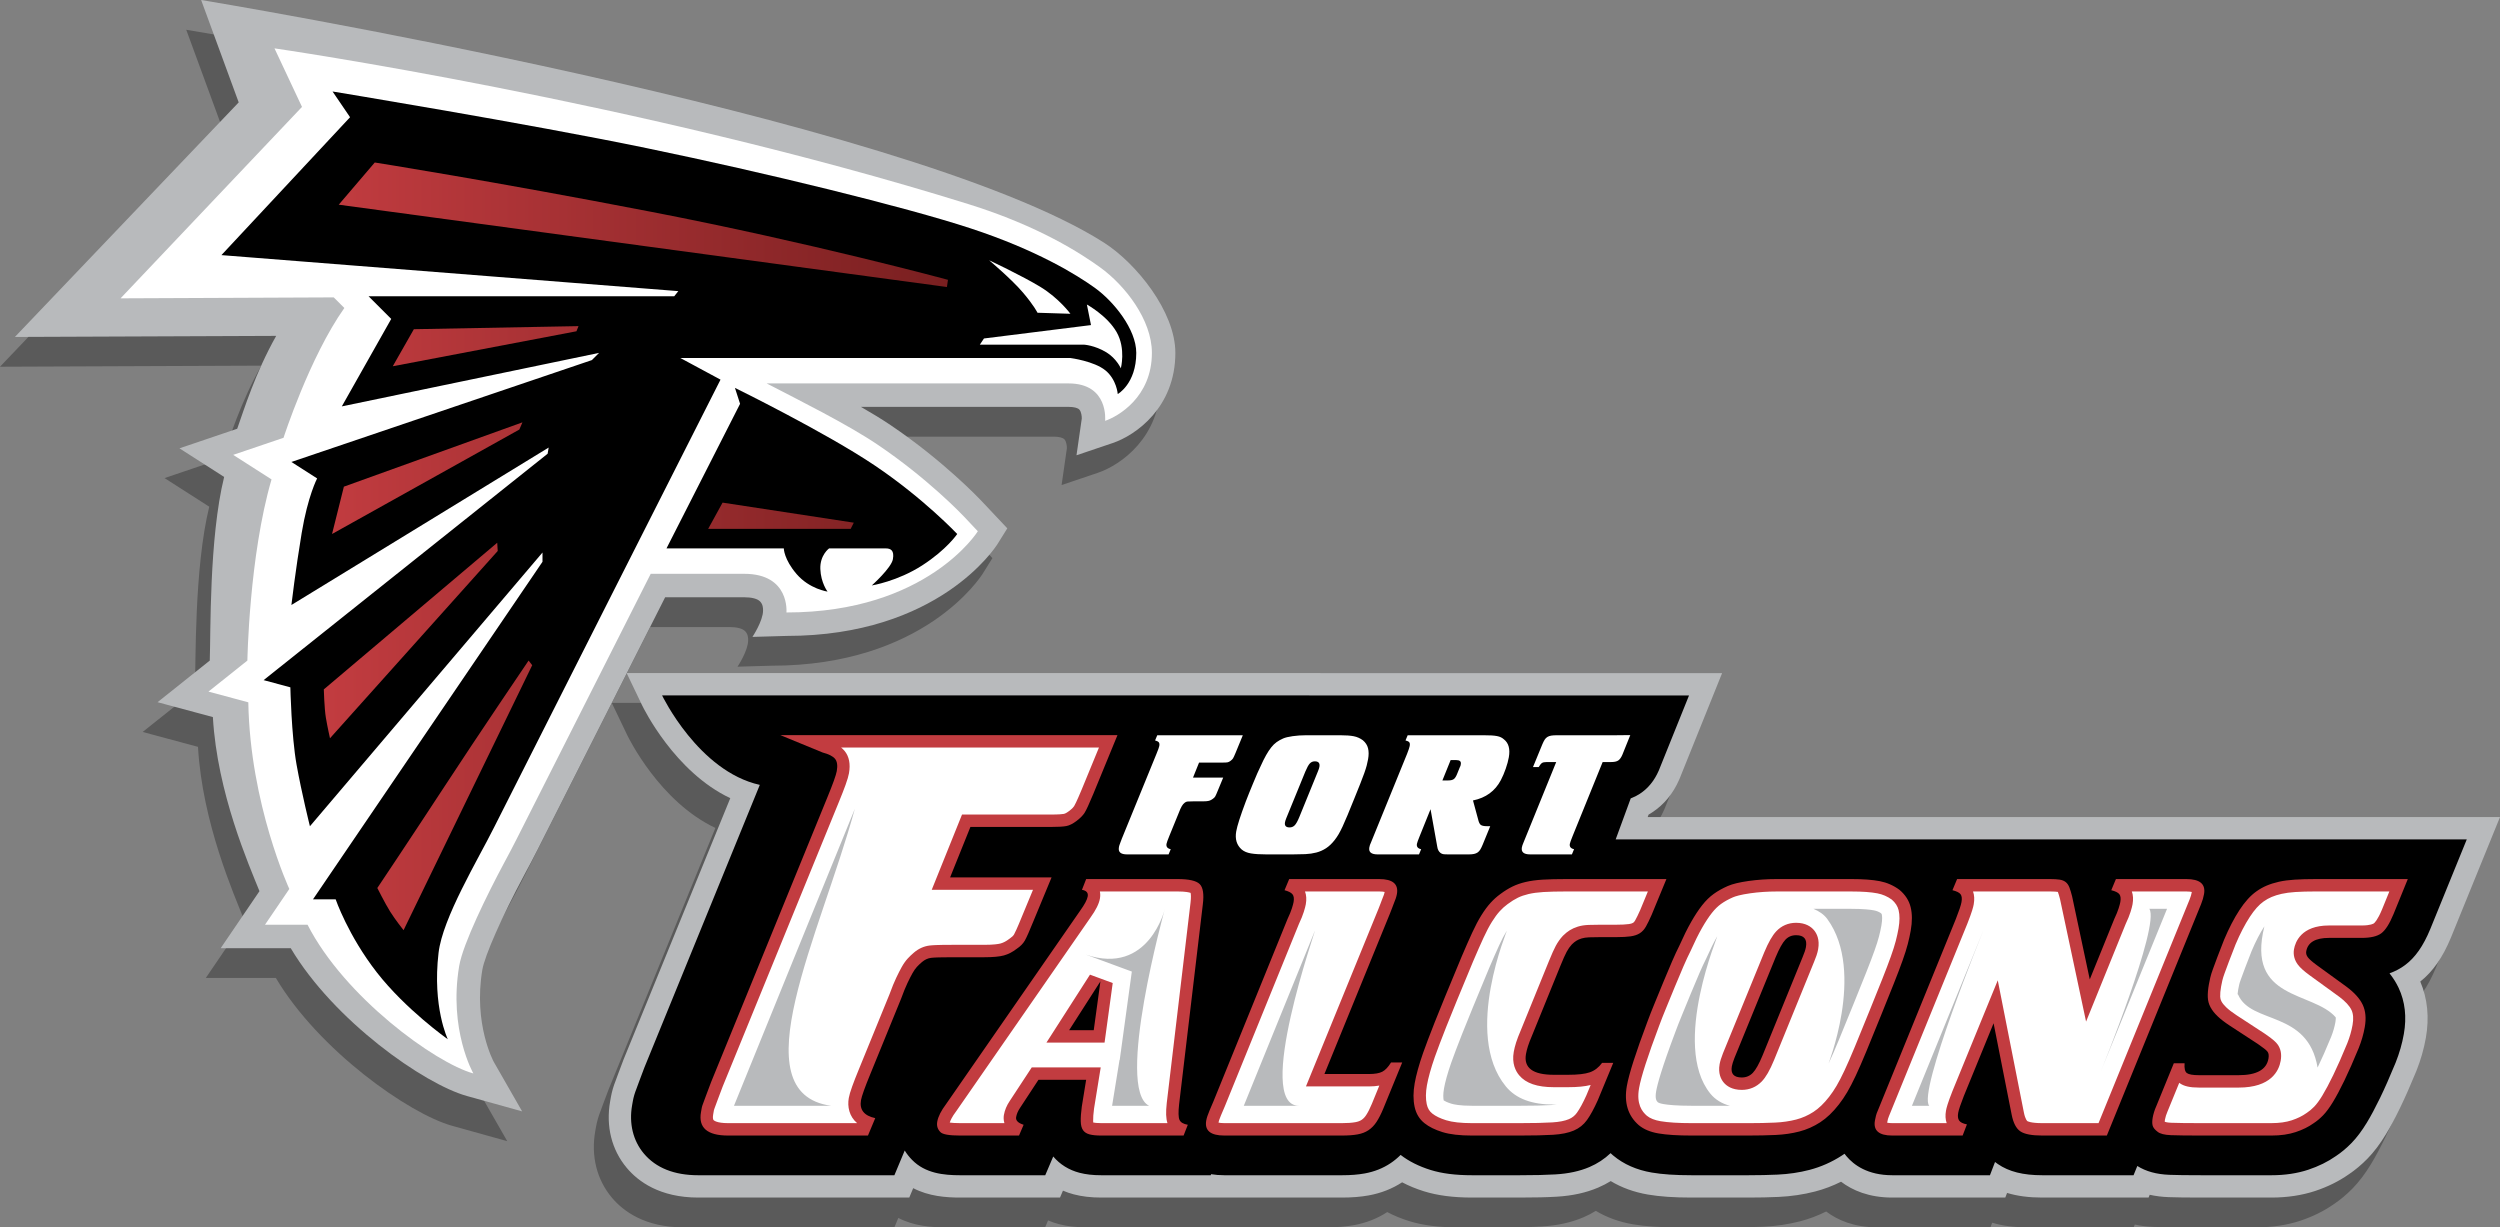 <?xml version="1.0" encoding="utf-8"?>
<!-- Generator: Adobe Illustrator 16.0.0, SVG Export Plug-In . SVG Version: 6.00 Build 0)  -->
<!DOCTYPE svg PUBLIC "-//W3C//DTD SVG 1.1//EN" "http://www.w3.org/Graphics/SVG/1.1/DTD/svg11.dtd">
<svg version="1.1" xmlns="http://www.w3.org/2000/svg" xmlns:xlink="http://www.w3.org/1999/xlink" x="0px" y="0px"
	 width="1007.716px" height="494.723px" viewBox="0 0 1007.716 494.723" enable-background="new 0 0 1007.716 494.723"
	 xml:space="preserve">
<rect x="0" y="0" width="1007.716" height="494.723" fill="#808080" stroke="none"/>
<g id="Layer_1_copy_2" display="none">
</g>
<g id="Layer_4" opacity="0.3">
	<path d="M658.158,341.338l0.358-0.978c0.485-0.276,0.962-0.567,1.428-0.872c4.764-3.113,8.429-7.548,10.89-13.175l0.149-0.34
		l17.171-42.647l-441.505-0.019c5.139-10.158,10.396-20.55,15.46-30.558h31.878c3.079,0,5.352,0.605,6.4,1.704
		c1.118,1.171,1.189,2.569,1.189,3.63c0,4.235-4.286,10.645-4.286,10.645l13.711-0.396c61.313,0,84.229-35.667,85.175-37.185
		l3.849-6.181l-10.58-11.229c-0.613-0.65-15.253-16.086-36.515-30.41c-3.53-2.378-7.592-4.847-11.904-7.321h83.71
		c2.098,0,3.672,0.396,4.32,1.086c0.824,0.879,1.02,2.793,0.988,3.637l-2.126,14.783l14.565-4.919
		c9.391-3.172,25.285-14.397,25.285-36.354c0-16.729-15.909-36.216-28.721-44.4C358.947,58.673,75.075,12,75.075,12l15.142,41.274
		L0,147.821l105.328-0.436c-8.355,14.82-12.905,29.491-15.711,37.434l-23.282,7.894l18.016,11.53
		c-6.105,24.793-5.386,63.132-5.796,74.021l-21.05,16.779l22.304,6.001c1.738,30.624,14.568,59.66,18.78,70.168l-15.627,22.983
		h28.229c17.313,29.174,53.734,54.809,71.093,59.609l22.18,6.184l-11.425-19.938c-0.083-0.15-8.29-15.28-4.623-37.12
		c0.959-5.71,7.893-21.398,16.863-38.152c2.02-3.773,3.928-7.335,5.513-10.505c2.702-5.405,18.59-36.832,35.829-70.908l6.152,12.833
		c0.593,1.238,13.153,26.961,35.594,37.532l-43.027,105.366c-0.991,2.538-1.754,4.568-2.334,6.211
		c-0.348,0.984-0.622,1.738-0.804,2.198c-0.934,2.338-1.576,4.546-1.965,6.751l-0.297,1.684c-1.77,10.036,0.607,19.557,6.692,26.81
		c4.583,5.461,13.307,11.972,28.847,11.972h85.036l1.583-3.791c6.284,3.263,13.176,3.791,18.94,3.791h40.234l1.189-2.79
		c1.41,0.606,2.878,1.11,4.396,1.506c3.292,0.864,6.912,1.284,11.065,1.284h97.027c4.021,0,7.537-0.284,10.747-0.867
		c4.956-0.899,9.491-2.678,13.482-5.283c2.701,1.428,5.646,2.641,8.812,3.626c5.46,1.698,11.79,2.524,19.35,2.524h19.22
		c6.148,0,11.047-0.116,14.978-0.355c6.328-0.385,11.777-1.584,16.665-3.669c1.765-0.753,3.454-1.627,5.059-2.617
		c4.403,2.651,9.433,4.472,15.018,5.429c4.755,0.816,10.5,1.213,17.565,1.213h22.939c4.285,0,8.359-0.087,12.107-0.26
		c5.102-0.232,10.049-0.964,14.707-2.174c3.633-0.945,7.149-2.271,10.507-3.956c4.563,3.463,11.211,6.39,20.648,6.39h45.553
		l0.718-1.871c4.124,1.264,8.787,1.871,14.179,1.871h42.853l0.458-1.126c2.356,0.531,4.872,0.847,7.565,0.951
		c2.946,0.117,7.294,0.175,13.293,0.175h28.21c6.383,0,12.324-0.898,17.66-2.67c4.972-1.652,9.487-3.884,13.424-6.635
		c2.654-1.77,5.218-3.914,7.625-6.38c2.605-2.672,5.035-5.882,7.429-9.814c1.813-2.981,3.696-6.499,5.759-10.752
		c1.925-3.967,4.091-8.871,6.451-14.606l0.091-0.224c1.739-4.362,3.019-8.832,3.804-13.287c1.44-8.167,0.685-15.795-2.249-22.704
		c5.108-4.051,9.053-9.719,12.383-17.782l19.755-48.53H658.158z"/>
</g>
<g id="Layer_1_copy_3">
	<path fill="#B8BABC" d="M188.284,441.806c-17.359-4.801-53.781-30.436-71.093-59.609H88.961l15.627-22.983
		c-4.212-10.508-17.042-39.544-18.78-70.168l-22.304-6.001l21.05-16.779c0.41-10.889-0.309-49.228,5.796-74.021l-18.016-11.53
		l23.282-7.894c2.806-7.943,7.356-22.614,15.711-37.434L6,135.821l90.216-94.547L81.075,0c0,0,283.873,46.673,363.974,97.84
		c12.812,8.184,28.721,27.671,28.721,44.4c0,21.956-15.894,33.182-25.285,36.354l-14.565,4.919l2.126-14.783
		c0.031-0.844-0.165-2.758-0.988-3.637c-0.648-0.69-2.222-1.086-4.32-1.086h-83.71c4.312,2.474,8.374,4.943,11.904,7.321
		c21.261,14.324,35.902,29.76,36.515,30.41l10.58,11.229l-3.849,6.181c-0.946,1.518-23.862,37.185-85.175,37.185l-13.711,0.396
		c0,0,4.286-6.409,4.286-10.645c0-1.061-0.071-2.458-1.189-3.63c-1.048-1.099-3.321-1.704-6.4-1.704h-31.878
		c-22.062,43.602-47.809,94.504-51.318,101.523c-1.585,3.17-3.493,6.731-5.513,10.505c-8.97,16.754-15.904,32.442-16.863,38.152
		c-3.667,21.84,4.54,36.97,4.623,37.12l11.425,19.938L188.284,441.806z"/>
	<path fill="#FFFFFF" d="M190.804,432.695c-15.428-4.268-51.929-30.79-66.838-59.952H106.82l9.802-14.417
		c0,0-15.824-34.149-16.53-75.229l-16.066-4.322l15.694-12.51c0,0,0.684-42.008,9.732-73.02l-15.459-9.894l20.296-6.882
		c0,0,10.536-32.568,24.516-52.321l-4.276-4.275l-85.932,0.382l73.135-77.162l-11.086-23.599c0,0,145.811,21.074,279.84,62.823
		c28.35,8.83,45.313,19.94,52.994,25.485c10.037,7.25,20.836,21.118,20.836,34.436c0,17.962-13.802,25.69-18.856,27.397
		c0,0,1.575-15.083-14.722-15.083H309.04c12.665,6.577,32.393,16.385,44.609,24.615c20.418,13.756,34.336,28.436,34.918,29.054
		l5.585,5.928c0,0-20.382,32.729-77.15,32.729c0,0,1.491-15.583-17.014-15.583c-14.845,0-37.69,0-37.69,0
		c-23.618,46.676-50.376,99.578-53.962,106.75c-1.526,3.052-3.404,6.559-5.392,10.273c-6.3,11.768-16.338,32.041-17.851,41.047
		C180.76,415.167,190.804,432.695,190.804,432.695z"/>
	<g id="layer1_1_" transform="translate(-15.869,-165.765)">
		<g id="g16_1_" transform="matrix(1.25,0,0,1.25,54.452,181.119)">
			<path id="path18_1_" d="M329.572,114.785c0,0,5.973-3.314,5.973-13.276c0-7.634-7.301-16.593-13.272-20.906
				c-5.975-4.313-18.916-12.28-40.154-19.247c-21.236-6.97-66.039-17.92-104.534-25.884C139.093,27.506,76.373,17.22,76.373,17.22
				l5.643,8.297L40.534,69.984l147.339,11.614l-1.327,1.659H87.988l7.303,7.301L79.36,118.765l82.962-17.256L160,103.832
				l-96.899,32.853l8.296,5.309c0,0-2.987,5.64-4.979,17.589c-1.991,11.945-3.317,23.228-3.317,23.228l82.962-50.771l-0.334,1.991
				L54.14,207.038l8.627,2.321c0,0,0.334,15.597,1.992,24.889c1.659,9.291,4.314,19.909,4.314,19.909l74.998-88.269v2.986
				L70.068,277.718h7.303c0,0,3.98,11.616,13.272,23.563c9.293,11.948,22.898,21.569,22.898,21.569s-5.041-10.42-2.987-27.871
				c1.327-11.284,12.611-29.87,17.919-40.489c5.309-10.618,73.005-144.352,73.005-144.352l-12.943-6.971H314.31
				c0,0,7.632,0.996,11.281,3.984C329.241,110.138,329.572,114.785,329.572,114.785z"/>
		</g>
		<g id="g20_1_" transform="matrix(1.25,0,0,1.25,199.532,221.867)">
			<path id="path22_1_" fill="#FFFFFF" d="M214.504,73.889c0,0,1.661-6.305-1.327-11.614c-2.986-5.309-9.624-8.961-9.624-8.961
				l1.327,6.636l-34.512,4.316l-1.325,1.989h33.517c0,0,3.483,0.168,7.301,2.491C213.09,70.713,214.504,73.889,214.504,73.889z"/>
		</g>
		<g id="g24_1_" transform="matrix(1.25,0,0,1.25,201.303,213.403)">
			<path id="path26_1_" fill="#FFFFFF" d="M196.829,63.073c0,0-3.65-4.979-9.624-8.628c-5.975-3.651-16.593-8.629-16.593-8.629
				s7.3,6.139,10.949,10.455c3.65,4.311,4.646,6.47,4.646,6.47L196.829,63.073z"/>
		</g>
		<g id="g48_1_" transform="matrix(1.25,0,0,1.25,139.589,237.812)">
			<path id="path50_1_" d="M138.017,67.438c0,0,29.368,14.434,45.129,25.054c15.765,10.62,26.55,22.067,26.55,22.067
				s-3.319,4.979-11.284,10.122c-7.963,5.143-16.262,6.47-16.262,6.47s6.307-5.64,6.804-8.461c0.497-2.822-0.662-3.484-2.325-3.484
				c-1.658,0-18.251,0-18.251,0s-2.986,2.157-2.821,6.638c0.169,4.477,2.325,7.296,2.325,7.296s-5.808-0.826-9.957-5.636
				c-4.147-4.813-4.147-8.297-4.147-8.297h-37.831l23.728-46.624L138.017,67.438z"/>
		</g>
		<linearGradient id="SVGID_1_" gradientUnits="userSpaceOnUse" x1="146.393" y1="385.99" x2="397.976" y2="385.99">
			<stop  offset="0" style="stop-color:#C23C40"/>
			<stop  offset="1" style="stop-color:#791F20"/>
		</linearGradient>
		<path fill="url(#SVGID_1_)" d="M397.56,281.459l-245.151-33.187l14.52-17.005c0,0,47.285,7.465,111.582,19.911
			c64.147,12.413,119.466,27.375,119.466,27.375L397.56,281.459z M249.059,297.22l-66.369,1.245l-8.503,14.934l74.043-14.104
			L249.059,297.22z M226.454,336.004l-71.971,25.927l-4.772,19.08l75.498-42.103L226.454,336.004z M216.29,384.538l-69.897,59.11
			c0,0,0.208,7.672,0.83,11.405c0.624,3.732,1.661,8.297,1.661,8.297l67.612-75.495L216.29,384.538z M228.939,432.03
			c0,0-20.117,29.661-33.804,50.61c-13.689,20.944-27.172,41.067-27.172,41.067s3.112,6.217,5.186,9.539
			c2.075,3.317,5.392,7.466,5.392,7.466l51.854-106.813L228.939,432.03z M301.323,378.939h57.451l1.247-2.49l-52.891-8.087
			L301.323,378.939z"/>
	</g>
</g>
<g id="Layer_4_copy">
	<path fill="#B8BABC" d="M887.374,482.723c-6,0-10.348-0.058-13.293-0.175c-2.693-0.104-5.208-0.42-7.565-0.951l-0.458,1.126
		h-42.853c-5.392,0-10.056-0.607-14.179-1.871l-0.718,1.871h-45.553c-9.437,0-16.085-2.927-20.648-6.39
		c-3.357,1.686-6.874,3.011-10.507,3.956c-4.658,1.21-9.604,1.941-14.707,2.174c-3.748,0.173-7.823,0.26-12.107,0.26h-22.939
		c-7.064,0-12.81-0.396-17.565-1.213c-5.585-0.957-10.615-2.777-15.018-5.429c-1.605,0.99-3.294,1.864-5.059,2.617
		c-4.888,2.085-10.337,3.284-16.665,3.669c-3.931,0.239-8.83,0.355-14.978,0.355h-19.22c-7.561,0-13.89-0.826-19.35-2.524
		c-3.166-0.985-6.111-2.198-8.812-3.626c-3.991,2.605-8.526,4.384-13.482,5.283c-3.21,0.583-6.726,0.867-10.747,0.867h-97.027
		c-4.153,0-7.772-0.42-11.065-1.284c-1.518-0.396-2.987-0.899-4.396-1.506l-1.189,2.79h-40.234c-5.765,0-12.656-0.528-18.94-3.791
		l-1.583,3.791h-85.036c-15.54,0-24.265-6.511-28.847-11.972c-6.085-7.253-8.462-16.773-6.692-26.81l0.297-1.684
		c0.389-2.205,1.031-4.413,1.965-6.751c0.182-0.46,0.456-1.214,0.804-2.198c0.58-1.643,1.343-3.673,2.334-6.211l43.027-105.366
		c-22.44-10.571-35-36.294-35.594-37.532l-6.18-12.891l441.562,0.019l-17.171,42.647l-0.149,0.34
		c-2.461,5.627-6.125,10.062-10.89,13.175c-0.466,0.305-0.942,0.595-1.428,0.872l-0.358,0.978h343.558l-19.755,48.53
		c-3.33,8.063-7.275,13.731-12.383,17.782c2.933,6.909,3.689,14.537,2.249,22.704c-0.786,4.455-2.065,8.925-3.804,13.287
		l-0.091,0.224c-2.36,5.735-4.526,10.64-6.451,14.606c-2.063,4.253-3.946,7.771-5.759,10.752c-2.394,3.933-4.823,7.143-7.429,9.814
		c-2.407,2.466-4.971,4.61-7.625,6.38c-3.937,2.751-8.453,4.982-13.424,6.635c-5.336,1.771-11.277,2.67-17.66,2.67H887.374z"/>
	<path d="M887.374,473.723c-5.873,0-10.104-0.055-12.934-0.168c-5.187-0.201-9.443-1.371-12.916-3.563l-1.52,3.731h-36.8
		c-7.725,0-13.413-1.435-17.899-4.514c-0.389-0.266-0.767-0.543-1.135-0.832l-2.05,5.346h-39.366
		c-9.948,0-15.533-4.167-18.466-7.663c-0.273-0.325-0.534-0.657-0.783-0.996c-0.36,0.251-0.722,0.494-1.085,0.73
		c-4.054,2.633-8.457,4.58-13.087,5.785c-4.05,1.053-8.371,1.689-12.849,1.894c-3.617,0.166-7.554,0.25-11.698,0.25h-22.939
		c-6.55,0-11.798-0.354-16.043-1.083c-6.111-1.048-11.323-3.345-15.489-6.825l-0.244-0.208c-0.296-0.258-0.585-0.519-0.87-0.784
		c-2.457,2.35-5.311,4.225-8.53,5.6c-3.923,1.673-8.394,2.641-13.677,2.962c-3.739,0.228-8.461,0.339-14.432,0.339h-19.22
		c-6.642,0-12.097-0.693-16.676-2.118c-4.724-1.47-8.792-3.513-12.095-6.076c-1.236,1.239-2.575,2.345-4.01,3.308
		c-3.054,2.055-6.581,3.458-10.471,4.164c-2.675,0.486-5.666,0.723-9.139,0.723h-47.43c-1.938,0-3.711-0.153-5.334-0.425
		l-0.166,0.425h-44.098c-3.371,0-6.243-0.323-8.781-0.989c-4.265-1.113-7.896-3.372-10.593-6.572l-3.224,7.562h-34.287
		c-6.628,0-14.101-0.746-19.417-6.218c-1.137-1.155-2.118-2.413-2.937-3.751l-4.165,9.969h-79.042
		c-9.691,0-17.077-2.946-21.953-8.757c-4.346-5.18-6.023-12.091-4.724-19.461l0.297-1.685c0.281-1.592,0.758-3.218,1.46-4.977
		c0.218-0.551,0.535-1.413,0.933-2.541c0.542-1.534,1.271-3.476,2.23-5.933c42.251-103.462,41.01-100.423,46.552-113.994
		c-24.72-5.475-39.387-36.067-39.387-36.067l413.94,0.018l-12.144,30.159l-0.094,0.215c-1.75,4.002-4.296,7.115-7.569,9.254
		c-1.154,0.754-2.387,1.377-3.693,1.867l-6.058,16.517h343.065l-14.71,36.137c-2.839,6.876-6.067,11.475-10.188,14.546
		c-1.877,1.397-3.952,2.497-6.248,3.308c1.495,1.888,2.724,3.854,3.68,5.888c2.591,5.522,3.295,11.769,2.094,18.575
		c-0.679,3.852-1.79,7.727-3.301,11.518l-0.066,0.163c-2.281,5.545-4.372,10.278-6.212,14.071
		c-1.938,3.995-3.688,7.269-5.352,10.005c-2.036,3.346-4.057,6.027-6.182,8.207c-1.992,2.041-4.093,3.797-6.254,5.229
		c-3.245,2.28-7.006,4.139-11.189,5.528c-4.417,1.467-9.404,2.211-14.822,2.211H887.374z"/>
	<path fill="#C23C40" d="M382.975,353.664h40.898l-7.167,17.31c-1.713,4.228-2.92,6.954-3.619,8.172
		c-0.699,1.218-1.781,2.314-3.242,3.289c-1.682,1.302-3.413,2.197-5.192,2.686c-1.78,0.487-4.447,0.729-7.994,0.729h-13.068
		c-4.197,0-6.953,0.083-8.27,0.241c-1.322,0.163-2.548,0.727-3.688,1.695c-0.76,0.646-1.438,1.292-2.035,1.936
		c-0.598,0.646-1.194,1.493-1.779,2.541c-0.59,1.051-1.267,2.382-2.035,3.993c-0.77,1.614-1.623,3.713-2.562,6.291l-12.352,30.251
		c-1.131,2.744-2.013,5.003-2.647,6.776c-0.638,1.776-1.025,3.065-1.167,3.871c-0.683,3.872,1.228,6.292,5.738,7.261l-2.932,7.018
		h-50.336h-6.05c-8.391,0-12.029-3.146-10.919-9.438c0.113-0.643,0.213-1.21,0.298-1.693c0.085-0.484,0.271-1.089,0.562-1.815
		c0.287-0.726,0.676-1.773,1.16-3.146c0.483-1.369,1.167-3.185,2.049-5.445l46.846-114.708c1.126-2.742,2.008-4.999,2.647-6.776
		c0.634-1.773,1.023-3.063,1.166-3.872c0.398-2.257,0.164-3.909-0.697-4.96c-0.867-1.048-2.532-1.895-4.998-2.541l-17.068-7.019
		h135.918l-9.748,23.716c-1.68,4.034-2.854,6.575-3.522,7.623c-0.67,1.051-1.75,2.141-3.238,3.267
		c-1.492,1.131-2.861,1.815-4.114,2.057c-1.252,0.243-3.415,0.364-6.477,0.364h-32.186L382.975,353.664z M411.171,446.563
		c-0.838,1.24-1.368,2.48-1.586,3.72c-0.237,1.345,0.768,2.379,3.019,3.1l-1.851,4.341h-23.715c-4.444,0-7.099-0.466-7.969-1.396
		c-1.142-1.136-1.569-2.53-1.278-4.185c0.364-2.065,1.559-4.442,3.583-7.13l54.047-77.966c1.779-2.479,2.79-4.39,3.027-5.734
		c0.255-1.445-0.521-2.324-2.326-2.636l1.695-4.339h36.89c4.546,0,7.5,0.673,8.868,2.015c1.364,1.344,1.785,4.084,1.264,8.215
		l-9.563,80.6c-0.341,3.101-0.291,5.168,0.147,6.2c0.438,1.034,1.56,1.705,3.365,2.015l-1.695,4.341h-33.17
		c-1.964,0-3.538-0.155-4.723-0.466c-1.186-0.31-2.069-0.876-2.645-1.704c-0.578-0.826-0.885-2.016-0.921-3.565
		c-0.037-1.55,0.101-3.512,0.418-5.891l1.758-10.849h-19.22L411.171,446.563z M440.872,415.253l2.696-19.686l-12.616,19.686H440.872
		z M551.833,432.923c2.376,0,4.163-0.311,5.357-0.931s2.367-1.859,3.523-3.72h4.495l-7.62,18.6
		c-0.901,2.171-1.809,3.953-2.726,5.349c-0.918,1.395-1.992,2.506-3.222,3.332c-1.231,0.828-2.702,1.395-4.408,1.704
		c-1.709,0.311-3.802,0.466-6.282,0.466h-43.71h-3.72c-5.58,0-8.015-2.015-7.304-6.046c0.091-0.516,0.246-1.108,0.469-1.782
		c0.22-0.671,0.507-1.419,0.861-2.247l1.586-3.72l29.85-73.471c0.826-1.756,1.417-3.201,1.772-4.34
		c0.355-1.136,0.578-1.961,0.669-2.479c0.255-1.446,0.105-2.504-0.446-3.178c-0.556-0.671-1.622-1.214-3.2-1.628l1.877-4.494h32.395
		h3.875c5.476,0,7.86,2.015,7.149,6.044c-0.092,0.519-0.249,1.112-0.469,1.783c-0.224,0.674-0.511,1.422-0.862,2.248l-0.583,1.549
		l-0.847,2.171l-26.459,64.79H551.833z M665.759,368.752c-0.864,1.965-1.631,3.541-2.306,4.729
		c-0.675,1.188-1.507,2.093-2.493,2.712c-0.988,0.62-2.224,1.034-3.706,1.24c-1.485,0.208-3.363,0.31-5.635,0.31h-6.355
		c-1.964,0-3.544,0.027-4.74,0.078c-1.199,0.053-2.207,0.208-3.027,0.465c-0.821,0.26-1.522,0.569-2.102,0.93
		c-0.583,0.363-1.185,0.854-1.81,1.473c-0.766,0.828-1.458,1.809-2.07,2.944c-0.615,1.139-1.468,3.05-2.562,5.736l-11.219,27.59
		c-0.883,2.067-1.5,3.669-1.855,4.805c-0.356,1.138-0.615,2.17-0.779,3.1c-0.984,5.58,2.759,8.37,11.234,8.37h5.735
		c3.926,0,6.852-0.334,8.78-1.007c1.925-0.672,3.569-1.938,4.931-3.798h4.495l-6.215,15.034c-1.532,3.41-2.984,6.072-4.353,7.983
		c-1.372,1.913-3.145,3.332-5.324,4.263c-2.18,0.93-4.968,1.499-8.361,1.705c-3.395,0.207-7.882,0.31-13.462,0.31h-19.22
		c-4.96,0-8.935-0.466-11.922-1.396c-2.989-0.93-5.389-2.116-7.199-3.564c-2.086-1.652-3.424-3.876-4.017-6.666
		c-0.593-2.789-0.58-5.94,0.04-9.454c0.291-1.651,0.721-3.512,1.294-5.58c0.569-2.065,1.271-4.286,2.104-6.665
		c0.601-1.652,1.246-3.41,1.938-5.271c0.688-1.859,1.59-4.185,2.702-6.975c1.111-2.79,2.53-6.302,4.261-10.54
		c1.727-4.235,3.932-9.557,6.612-15.965c1.586-3.72,3.008-6.948,4.266-9.688c1.258-2.736,2.498-5.088,3.724-7.053
		c1.222-1.961,2.444-3.615,3.665-4.96c1.217-1.342,2.538-2.531,3.961-3.565c1.665-1.239,3.288-2.247,4.873-3.022
		c1.583-0.774,3.371-1.395,5.366-1.859c1.992-0.465,4.268-0.774,6.829-0.931c2.557-0.154,5.698-0.231,9.417-0.231h40.455
		L665.759,368.752z M681.845,457.723c-5.58,0-10.025-0.284-13.335-0.853c-3.31-0.567-5.957-1.679-7.937-3.333
		c-4.391-3.821-5.993-9.091-4.808-15.81c0.856-4.856,3.618-13.484,8.285-25.885c0.794-2.17,1.778-4.675,2.953-7.519
		c1.172-2.84,2.348-5.708,3.532-8.602c1.181-2.892,2.334-5.631,3.464-8.215c1.126-2.582,2.083-4.65,2.875-6.2
		c1.706-3.822,3.31-7.053,4.808-9.688c1.497-2.635,2.978-4.883,4.444-6.743c1.464-1.859,3.023-3.383,4.681-4.571
		c1.655-1.188,3.547-2.248,5.675-3.178c1.901-0.826,4.682-1.497,8.338-2.016c3.656-0.516,7.446-0.774,11.375-0.774h30.069
		c4.752,0,8.577,0.285,11.475,0.852c2.896,0.57,5.531,1.732,7.91,3.487c2.339,1.965,3.84,4.29,4.505,6.976
		c0.662,2.688,0.675,5.839,0.037,9.455c-0.31,1.758-0.706,3.565-1.189,5.425c-0.482,1.86-1.185,4.084-2.105,6.665
		c-0.92,2.584-2.078,5.634-3.473,9.145c-1.394,3.515-3.098,7.751-5.108,12.711c-2.382,5.89-4.384,10.799-6.007,14.725
		c-1.622,3.929-3.053,7.207-4.293,9.843c-1.239,2.635-2.377,4.831-3.409,6.587c-1.035,1.759-2.151,3.411-3.355,4.96
		c-2.406,3.101-4.922,5.503-7.548,7.208c-2.625,1.705-5.428,2.945-8.406,3.721c-2.979,0.774-6.162,1.239-9.546,1.394
		c-3.387,0.155-7.043,0.233-10.969,0.233H681.845z M699.142,426.435c-0.564,1.443-0.919,2.576-1.064,3.399
		c-0.527,2.989,0.811,4.484,4.015,4.484c1.756,0,3.233-0.619,4.435-1.855c1.198-1.236,2.52-3.606,3.966-7.111l16.123-39.573
		c0.352-0.824,0.637-1.569,0.86-2.24c0.219-0.669,0.378-1.262,0.469-1.777c0.563-3.195-0.759-4.794-3.961-4.794
		c-1.758,0-3.209,0.621-4.356,1.855c-1.148,1.238-2.437,3.556-3.862,6.956L699.142,426.435z M888.417,360.382
		c-0.237,1.345-0.628,2.688-1.176,4.031l-37.998,93.31h-26.04c-4.238,0-7.185-0.566-8.844-1.705
		c-1.66-1.136-2.818-3.356-3.475-6.665l-7.291-36.89l-11.985,29.295c-1.307,3.309-2.069,5.58-2.288,6.819
		c-0.237,1.345-0.109,2.379,0.384,3.1c0.492,0.725,1.537,1.241,3.137,1.551l-1.724,4.495h-28.365c-5.374,0-7.704-2.015-6.993-6.046
		c0.109-0.619,0.247-1.264,0.418-1.937c0.169-0.671,0.421-1.368,0.756-2.093l31.436-77.19c1.305-3.305,2.069-5.58,2.288-6.819
		c0.255-1.446,0.132-2.504-0.369-3.178c-0.502-0.671-1.596-1.214-3.278-1.628l1.877-4.494h37.51c1.551,0,2.827,0.077,3.834,0.231
		c1.004,0.156,1.824,0.493,2.458,1.008c0.63,0.519,1.123,1.24,1.477,2.17c0.353,0.93,0.711,2.12,1.077,3.565l7.117,33.48
		l9.871-24.336c0.826-1.756,1.417-3.201,1.772-4.34c0.355-1.136,0.578-1.961,0.669-2.479c0.255-1.446,0.132-2.504-0.369-3.178
		c-0.502-0.671-1.595-1.214-3.277-1.628l1.877-4.494h28.364C886.745,354.338,889.128,356.353,888.417,360.382z M964.806,368.443
		c-1.623,3.929-3.267,6.51-4.931,7.75c-1.667,1.24-4.307,1.859-7.923,1.859h-13.175c-5.479,0-8.534,1.811-9.171,5.426
		c-0.146,0.829,0.074,1.628,0.661,2.402c0.585,0.774,1.793,1.836,3.625,3.178l11.954,8.68c3.197,2.379,5.377,4.805,6.543,7.285
		c1.164,2.479,1.437,5.479,0.817,8.989c-0.492,2.791-1.294,5.581-2.407,8.371c-2.168,5.27-4.106,9.662-5.811,13.175
		c-1.704,3.514-3.249,6.408-4.63,8.68c-1.384,2.274-2.707,4.057-3.965,5.348c-1.262,1.293-2.534,2.352-3.815,3.178
		c-2.014,1.448-4.417,2.635-7.216,3.564s-6.059,1.396-9.778,1.396h-28.21c-5.58,0-9.678-0.051-12.296-0.155
		c-2.617-0.102-4.421-0.566-5.411-1.396c-1.095-0.825-1.748-1.651-1.965-2.479c-0.215-0.825-0.205-1.91,0.032-3.255
		c0.109-0.62,0.29-1.342,0.537-2.17c0.25-0.826,0.542-1.602,0.875-2.325l7.092-17.36h4.34c-0.159,2.068,0.151,3.387,0.931,3.953
		c0.776,0.569,2.407,0.853,4.887,0.853h15.965c7.232,0,11.242-2.222,12.026-6.665c0.219-1.24,0.096-2.17-0.361-2.79
		c-0.46-0.62-1.75-1.651-3.871-3.1l-11.398-7.44c-2.037-1.342-3.674-2.608-4.91-3.798c-1.239-1.187-2.187-2.402-2.845-3.642
		c-0.66-1.241-1.017-2.583-1.071-4.031c-0.056-1.445,0.09-3.15,0.437-5.114c0.146-0.826,0.329-1.729,0.556-2.713
		c0.224-0.981,0.583-2.143,1.08-3.487c0.493-1.342,1.086-2.944,1.778-4.805c0.688-1.86,1.59-4.186,2.702-6.976
		c1.957-4.649,4.031-8.653,6.225-12.012c2.194-3.357,4.469-5.864,6.829-7.518c1.3-0.931,2.677-1.705,4.13-2.326
		c1.451-0.619,3.092-1.136,4.923-1.549c1.829-0.412,3.944-0.697,6.351-0.854c2.403-0.154,5.207-0.231,8.411-0.231h37.199
		L964.806,368.443z"/>
	<path fill="#FFFFFF" d="M887.374,452.723c-5.513,0-9.583-0.051-12.096-0.151c-1.644-0.063-2.363-0.287-2.559-0.36
		c0,0-0.126-0.097-0.162-0.125c0.013-0.184,0.042-0.442,0.102-0.781c0.073-0.412,0.208-0.954,0.404-1.608
		c0.177-0.582,0.39-1.15,0.627-1.667l0.085-0.196l4.643-11.366c0.05,0.038,0.1,0.076,0.151,0.113
		c1.699,1.246,4.119,1.808,7.826,1.808h15.965c13.091,0,16.239-6.765,16.95-10.797c0.464-2.632,0.041-4.86-1.26-6.625
		c-0.625-0.843-1.666-1.933-5.076-4.262l-11.485-7.498c-1.754-1.156-3.165-2.241-4.176-3.215c-0.853-0.816-1.489-1.616-1.897-2.385
		c-0.304-0.571-0.464-1.184-0.49-1.871c-0.042-1.088,0.081-2.452,0.364-4.059c0.135-0.766,0.304-1.593,0.504-2.459
		c0.177-0.776,0.479-1.741,0.898-2.88c0.494-1.343,1.085-2.939,1.774-4.793c0.666-1.801,1.536-4.045,2.66-6.867
		c1.796-4.266,3.749-8.04,5.766-11.127c1.836-2.811,3.69-4.882,5.512-6.158c1.037-0.742,2.108-1.346,3.226-1.823
		c1.166-0.497,2.532-0.925,4.058-1.27c1.569-0.354,3.445-0.603,5.575-0.741c2.282-0.146,5.004-0.221,8.086-0.221h29.765l-2.938,7.22
		c-1.803,4.365-3.056,5.452-3.288,5.626c-0.192,0.143-1.349,0.868-4.936,0.868h-13.175c-11.202,0-13.589,6.685-14.096,9.558
		c-0.391,2.217,0.162,4.393,1.601,6.29c0.899,1.191,2.38,2.525,4.655,4.191l11.971,8.692c2.468,1.837,4.151,3.654,4.957,5.366
		c0.711,1.516,0.852,3.533,0.418,5.994c-0.431,2.441-1.146,4.927-2.127,7.388c-2.098,5.097-4.01,9.435-5.665,12.844
		c-1.625,3.35-3.106,6.131-4.404,8.265c-1.179,1.938-2.281,3.438-3.273,4.455c-0.991,1.016-1.983,1.846-2.944,2.466l-0.107,0.068
		l-0.103,0.074c-1.592,1.145-3.568,2.113-5.874,2.879c-2.278,0.757-5.038,1.141-8.202,1.141H887.374z M823.204,452.723
		c-4.754,0-5.964-0.793-6.014-0.827c-0.015-0.01-0.82-0.59-1.401-3.517l-10.518-53.22l-18.29,44.705
		c-1.925,4.872-2.391,6.749-2.584,7.846c-0.329,1.866-0.234,3.545,0.282,5.013h-21.925c-1.015,0-1.671-0.094-2.068-0.185
		c0.089-0.507,0.203-1.032,0.338-1.563c0.096-0.38,0.246-0.788,0.449-1.227l0.093-0.215l31.436-77.19
		c1.921-4.866,2.387-6.741,2.581-7.836c0.345-1.958,0.249-3.688-0.284-5.169h31.1c1.605,0,2.56,0.095,3.078,0.174
		c0.005,0.001,0.009,0.002,0.014,0.002c0.001,0.004,0.003,0.007,0.004,0.011c0.273,0.721,0.569,1.705,0.879,2.922l10.489,49.344
		l15.953-39.33c0.905-1.934,1.547-3.522,1.962-4.854c0.427-1.365,0.688-2.352,0.82-3.101c0.345-1.957,0.249-3.687-0.285-5.167
		h21.955c1.106,0,1.806,0.105,2.22,0.205c-0.176,0.983-0.471,1.987-0.876,2.982l-36.73,90.197H823.204z M681.845,452.723
		c-5.271,0-9.473-0.263-12.489-0.78c-2.393-0.41-4.256-1.154-5.539-2.211c-1.905-1.67-4.272-4.642-3.127-11.136
		c0.798-4.529,3.503-12.938,8.04-24.992c0.777-2.124,1.746-4.589,2.895-7.371c1.174-2.846,2.353-5.719,3.538-8.617
		c1.179-2.887,2.328-5.612,3.417-8.105c1.093-2.505,2.016-4.498,2.746-5.927l0.06-0.117l0.054-0.12
		c1.63-3.652,3.174-6.767,4.589-9.254c1.367-2.408,2.721-4.466,4.024-6.119c1.168-1.484,2.401-2.695,3.668-3.604
		c1.368-0.981,2.97-1.876,4.763-2.659c1.006-0.438,3.052-1.082,7.038-1.647c3.41-0.48,7.001-0.725,10.672-0.725h30.069
		c4.401,0,7.939,0.255,10.516,0.759c2.122,0.418,4.014,1.239,5.771,2.509c1.453,1.252,2.353,2.644,2.75,4.249
		c0.49,1.99,0.479,4.477-0.033,7.385c-0.287,1.627-0.659,3.321-1.104,5.035c-0.443,1.709-1.107,3.809-1.976,6.244
		c-0.9,2.528-2.048,5.549-3.41,8.978c-1.391,3.508-3.09,7.732-5.095,12.679c-2.378,5.879-4.375,10.776-5.994,14.692
		c-1.579,3.823-2.99,7.061-4.197,9.624c-1.162,2.473-2.237,4.553-3.195,6.183c-0.924,1.571-1.931,3.061-2.992,4.425
		c-2.053,2.646-4.18,4.69-6.324,6.083c-2.162,1.404-4.498,2.438-6.942,3.075c-2.629,0.684-5.494,1.1-8.514,1.237
		c-3.303,0.151-6.917,0.229-10.741,0.229H681.845z M723.984,371.967c-3.147,0-5.92,1.193-8.019,3.451
		c-1.592,1.717-3.12,4.394-4.811,8.427l-16.641,40.697c-0.731,1.869-1.154,3.252-1.361,4.425c-0.652,3.7,0.537,6.058,1.65,7.384
		c1.136,1.354,3.323,2.968,7.29,2.968c3.104,0,5.878-1.166,8.021-3.371c1.684-1.738,3.272-4.497,5.001-8.688l16.131-39.594
		c0.369-0.864,0.708-1.747,0.974-2.549c0.308-0.939,0.518-1.746,0.649-2.488c0.686-3.891-0.533-6.33-1.675-7.691
		C730.057,373.582,727.883,371.967,723.984,371.967z M593.341,452.723c-4.431,0-7.942-0.394-10.436-1.17
		c-2.381-0.74-4.251-1.646-5.561-2.694c-1.189-0.941-1.897-2.145-2.25-3.802c-0.456-2.146-0.432-4.685,0.073-7.546
		c0.266-1.505,0.665-3.225,1.189-5.111c0.535-1.941,1.209-4.075,2.005-6.35c0.577-1.585,1.218-3.332,1.905-5.181
		c0.663-1.79,1.532-4.034,2.661-6.866c1.107-2.779,2.521-6.278,4.245-10.5c1.689-4.143,3.846-9.351,6.596-15.927
		c1.543-3.617,2.96-6.835,4.197-9.53c1.167-2.539,2.318-4.724,3.421-6.491c1.059-1.7,2.11-3.128,3.125-4.247
		c0.984-1.085,2.06-2.054,3.198-2.882c1.459-1.085,2.833-1.94,4.13-2.575c1.239-0.606,2.687-1.104,4.304-1.481
		c1.708-0.398,3.725-0.67,5.999-0.809c2.442-0.147,5.509-0.223,9.113-0.223h32.981l-3.077,7.453
		c-0.786,1.785-1.477,3.204-2.054,4.219c-0.259,0.457-0.53,0.775-0.804,0.947c-0.215,0.135-0.727,0.383-1.736,0.523
		c-1.242,0.174-2.905,0.262-4.946,0.262h-6.355c-1.995,0-3.662,0.027-4.953,0.083c-1.654,0.072-3.061,0.298-4.309,0.688
		c-1.23,0.39-2.319,0.878-3.248,1.456c-0.912,0.568-1.789,1.275-2.688,2.166l-0.151,0.156c-1.053,1.138-1.995,2.473-2.801,3.967
		c-0.702,1.3-1.616,3.337-2.791,6.224l-11.22,27.592c-0.916,2.143-1.58,3.868-1.995,5.194c-0.418,1.337-0.732,2.591-0.932,3.728
		c-0.823,4.668,0.736,7.713,2.189,9.444c2.705,3.225,7.274,4.792,13.969,4.792h5.735c3.782,0,6.781-0.292,9.111-0.891l-1.711,4.141
		c-1.377,3.058-2.665,5.43-3.826,7.051c-0.834,1.163-1.889,2.007-3.223,2.577c-1.642,0.7-3.897,1.142-6.701,1.312
		c-3.269,0.2-7.696,0.301-13.159,0.301H593.341z M493.521,452.723c-1.197,0-1.941-0.118-2.371-0.226
		c0.038-0.2,0.118-0.531,0.283-1.03c0.177-0.539,0.415-1.159,0.713-1.856l1.587-3.722l29.833-73.428
		c0.905-1.934,1.548-3.523,1.963-4.855c0.427-1.365,0.688-2.353,0.82-3.101c0.344-1.955,0.236-3.684-0.322-5.167h29.898
		c1.106,0,1.806,0.105,2.22,0.205c-0.036,0.193-0.116,0.531-0.291,1.066c-0.173,0.52-0.414,1.146-0.712,1.846l-0.079,0.196
		l-0.583,1.549l-0.825,2.115l-29.245,71.607h25.422c1.545,0,2.926-0.112,4.158-0.341l-3.029,7.395
		c-0.768,1.852-1.538,3.372-2.278,4.498c-0.553,0.84-1.153,1.472-1.831,1.927c-0.649,0.437-1.493,0.751-2.514,0.936
		c-1.408,0.256-3.221,0.386-5.39,0.386H493.521z M443.923,452.723c-1.733,0-2.731-0.142-3.248-0.253
		c-0.019-0.15-0.036-0.349-0.042-0.601c-0.031-1.277,0.093-2.973,0.367-5.044l2.686-16.577h-27.795l-8.901,13.572
		c-1.192,1.763-1.989,3.664-2.329,5.593c-0.111,0.629-0.23,1.893,0.202,3.31h-17.825c-2.125,0-3.433-0.118-4.197-0.231
		c0.256-0.859,0.905-2.316,2.527-4.471l0.115-0.159l54.047-77.966c2.229-3.106,3.464-5.578,3.841-7.714
		c0.19-1.081,0.148-2.029-0.022-2.844h31.357c3.194,0,4.652,0.37,5.215,0.575c0.108,0.496,0.251,1.686-0.044,4.029l-9.567,80.636
		c-0.417,3.791-0.333,6.278,0.285,8.145H443.923z M421.809,420.253h23.425l3.288-24.007l-9.163-3.377L421.809,420.253z
		 M293.479,452.723c-4.677,0-5.758-1.127-5.865-1.255c-0.274-0.327-0.324-1.214-0.13-2.315l0.299-1.696
		c0-0.004,0.048-0.245,0.28-0.827c0.309-0.78,0.72-1.886,1.231-3.334c0.458-1.296,1.128-3.077,1.992-5.294l46.817-114.634
		c1.167-2.842,2.059-5.126,2.724-6.976c0.75-2.102,1.189-3.591,1.384-4.694c0.661-3.744,0.071-6.772-1.754-8.999
		c-0.414-0.499-0.889-0.962-1.428-1.39h103.953l-6.912,16.814c-2.174,5.221-2.933,6.553-3.114,6.837
		c-0.195,0.306-0.719,0.968-2.04,1.967c-1.216,0.922-1.87,1.101-2.042,1.134c-0.43,0.084-1.813,0.274-5.532,0.274h-35.563
		l-12.208,30.328h40.819l-4.304,10.396c-2.142,5.284-3.009,7.026-3.336,7.598c-0.302,0.525-0.883,1.086-1.68,1.617l-0.146,0.098
		l-0.139,0.107c-1.155,0.895-2.317,1.506-3.455,1.818c-0.75,0.205-2.619,0.551-6.671,0.551h-13.068
		c-5.881,0-7.877,0.158-8.866,0.277c-2.316,0.285-4.44,1.243-6.33,2.85c-0.897,0.762-1.727,1.552-2.463,2.346
		c-0.875,0.945-1.708,2.123-2.478,3.503c-0.637,1.136-1.353,2.539-2.183,4.279c-0.833,1.746-1.72,3.92-2.713,6.642l-12.315,30.162
		c-1.148,2.786-2.068,5.141-2.727,6.982c-0.745,2.073-1.185,3.564-1.383,4.687c-0.613,3.476,0.145,7.414,3.365,10.146H293.479z"/>
	<path fill="#B8BABC" d="M902.166,400.949c-0.086-0.082-0.161-0.157-0.226-0.225c0.031-0.426,0.1-1.025,0.242-1.83
		c0.116-0.657,0.261-1.363,0.432-2.104c0.065-0.285,0.23-0.906,0.645-2.03c0.494-1.343,1.083-2.932,1.768-4.776
		c0.64-1.729,1.481-3.903,2.576-6.652c1.638-3.883,3.37-7.231,5.147-9.951c-7.436,29.965,19.5,26.028,28.744,36.685
		c0.028,0.16,0.095,0.726-0.105,1.864c-0.348,1.97-0.932,3.992-1.736,6.011c-2.021,4.91-3.868,9.1-5.46,12.38
		C930.25,407.076,907.379,413.053,902.166,400.949z M777.654,445.723c-4.571,0-6.978,0-6.978,0l28.809-70.739
		C799.485,374.984,772.81,440.482,777.654,445.723z M866.372,366.338c3.461,0,7.129,0,7.129,0l-26.726,65.63
		C846.775,431.968,870.813,372.937,866.372,366.338z M681.845,445.723c-6.072,0-9.499-0.369-11.305-0.68
		c-1.492-0.255-2.102-0.603-2.242-0.694c-0.564-0.515-1.268-1.401-0.715-4.537c0.497-2.822,2.236-9.23,7.698-23.742
		c0.762-2.081,1.701-4.472,2.813-7.165c1.178-2.854,2.358-5.733,3.547-8.639c1.156-2.832,2.284-5.507,3.353-7.953
		c1.038-2.38,1.9-4.244,2.565-5.545l0.142-0.275l0.13-0.292c1.541-3.451,2.981-6.36,4.282-8.647
		c1.194-2.104-18.717,43.604-2.673,63.298c1.969,2.416,4.711,4.048,7.863,4.872H681.845z M593.341,445.723
		c-4.884,0-7.332-0.535-8.355-0.854c-1.735-0.539-2.649-1.051-3.056-1.323c-0.178-0.876-0.293-2.413,0.131-4.82
		c0.228-1.289,0.578-2.788,1.04-4.453c0.495-1.797,1.122-3.78,1.867-5.909c0.543-1.491,1.179-3.224,1.86-5.056
		c0.651-1.76,1.501-3.953,2.602-6.713c1.102-2.766,2.507-6.246,4.223-10.444c1.663-4.078,3.812-9.269,6.574-15.874
		c1.504-3.524,2.89-6.673,4.101-9.311c1.042-2.268,2.052-4.188,2.998-5.705c0.828-1.329-17.896,41.334-0.32,62.681
		c4.07,4.943,10.438,7.291,19.33,7.291h1.015c-0.565,0.081-1.244,0.153-2.053,0.202c-3.122,0.191-7.405,0.288-12.735,0.288H593.341z
		 M501.356,445.723l28.628-70.462c1.001-2.153-24.735,70.462-6.401,70.462H501.356z M448.271,445.723l2.993-18.47h0.078l0.422-3.087
		l0.149-0.918h-0.023l4.331-31.625l-18.505-6.82c25.396,8.578,31.831-18.465,31.831-18.465s-20.175,72.596-6.37,79.385
		C457.583,445.723,448.271,445.723,448.271,445.723z M295.861,445.723c0.011-0.032,0.022-0.063,0.034-0.096
		c0.429-1.216,48.689-119.613,48.689-119.613c-14.001,51.002-46.64,114.532-9.618,119.709H295.861z M736.555,370.437
		c-1.379-1.885-3.389-3.172-5.559-4.099h15.268c4.924,0,7.706,0.342,9.172,0.629c1.014,0.199,1.896,0.56,2.746,1.125
		c0.146,0.144,0.292,0.314,0.324,0.445c0.142,0.577,0.317,1.939-0.132,4.487c-0.255,1.443-0.586,2.954-0.985,4.488
		c-0.392,1.512-0.995,3.412-1.795,5.655c-0.87,2.444-1.988,5.386-3.321,8.744c-1.387,3.498-3.08,7.706-5.077,12.633
		c-2.372,5.864-4.361,10.745-5.975,14.647c-1.538,3.725-2.904,6.858-4.062,9.317C736.087,430.792,752.273,391.913,736.555,370.437z"
		/>
	<path fill="#FFFFFF" d="M480.889,313.435h12.168l-2.131,5.15c-0.51,1.258-0.869,2.068-1.077,2.431
		c-0.208,0.363-0.53,0.688-0.965,0.979c-0.5,0.387-1.016,0.653-1.545,0.798c-0.53,0.146-1.323,0.218-2.378,0.218h-3.888
		c-1.249,0-2.069,0.024-2.461,0.072c-0.393,0.048-0.758,0.215-1.097,0.504c-0.226,0.192-0.428,0.385-0.605,0.576
		c-0.178,0.192-0.355,0.444-0.53,0.756c-0.175,0.313-0.377,0.708-0.605,1.188c-0.229,0.48-0.483,1.104-0.763,1.872l-3.675,9
		c-0.336,0.816-0.598,1.488-0.787,2.016c-0.19,0.529-0.304,0.913-0.347,1.152c-0.203,1.152,0.364,1.872,1.707,2.16l-0.872,2.088
		h-14.977h-1.8c-2.496,0-3.579-0.936-3.249-2.809c0.034-0.191,0.063-0.359,0.089-0.504c0.025-0.144,0.081-0.324,0.167-0.539
		c0.085-0.217,0.201-0.528,0.345-0.937c0.144-0.407,0.347-0.946,0.61-1.62l13.938-34.128c0.335-0.815,0.597-1.487,0.787-2.016
		c0.189-0.527,0.305-0.911,0.348-1.152c0.119-0.672,0.049-1.163-0.208-1.476c-0.258-0.312-0.754-0.563-1.487-0.756l0.872-2.088
		h34.488l-2.9,7.056c-0.5,1.2-0.849,1.956-1.048,2.268c-0.198,0.313-0.521,0.637-0.963,0.973c-0.444,0.336-0.851,0.539-1.224,0.611
		c-0.372,0.072-1.015,0.108-1.926,0.108h-9.576L480.889,313.435z M510.421,344.395c-2.592,0-4.657-0.132-6.194-0.396
		c-1.538-0.263-2.767-0.778-3.687-1.547c-2.04-1.775-2.784-4.225-2.233-7.345c0.398-2.256,1.681-6.264,3.849-12.023
		c0.369-1.008,0.826-2.172,1.372-3.492c0.544-1.319,1.091-2.651,1.64-3.996c0.549-1.344,1.085-2.616,1.609-3.816
		c0.523-1.199,0.968-2.16,1.336-2.88c0.792-1.775,1.536-3.275,2.232-4.5c0.695-1.224,1.383-2.268,2.065-3.132
		c0.68-0.864,1.404-1.572,2.174-2.124c0.77-0.551,1.648-1.044,2.637-1.477c0.883-0.384,2.174-0.695,3.873-0.936
		c1.698-0.239,3.458-0.359,5.283-0.359h13.968c2.208,0,3.984,0.133,5.331,0.396c1.345,0.264,2.569,0.805,3.674,1.62
		c1.087,0.912,1.785,1.992,2.093,3.24c0.307,1.248,0.314,2.712,0.018,4.392c-0.144,0.816-0.328,1.656-0.553,2.52
		c-0.223,0.864-0.55,1.896-0.978,3.097s-0.965,2.616-1.613,4.247c-0.647,1.634-1.438,3.602-2.373,5.904
		c-1.106,2.736-2.036,5.017-2.79,6.84c-0.753,1.825-1.418,3.349-1.994,4.572c-0.576,1.225-1.104,2.244-1.583,3.061
		c-0.481,0.816-1,1.584-1.559,2.304c-1.118,1.439-2.287,2.557-3.506,3.348c-1.22,0.793-2.521,1.369-3.904,1.729
		c-1.385,0.359-2.862,0.576-4.435,0.648c-1.573,0.072-3.271,0.107-5.095,0.107H510.421z M518.457,329.862
		c-0.263,0.67-0.427,1.196-0.495,1.579c-0.245,1.389,0.376,2.082,1.864,2.082c0.815,0,1.502-0.287,2.06-0.862
		c0.557-0.573,1.171-1.675,1.842-3.302l7.489-18.383c0.164-0.383,0.296-0.729,0.399-1.041c0.103-0.311,0.176-0.586,0.218-0.826
		c0.262-1.483-0.353-2.226-1.84-2.226c-0.816,0-1.49,0.288-2.023,0.861c-0.534,0.575-1.132,1.651-1.794,3.231L518.457,329.862z
		 M551.955,341.586c0.119-0.671,0.324-1.295,0.618-1.871l14.603-35.856c0.606-1.535,0.961-2.592,1.063-3.168
		c0.119-0.672,0.061-1.163-0.172-1.476c-0.232-0.312-0.74-0.563-1.522-0.756l0.872-2.088h30.744c1.199,0,2.215,0.024,3.047,0.072
		c0.831,0.048,1.561,0.132,2.188,0.252c0.626,0.12,1.16,0.287,1.603,0.504c0.441,0.215,0.85,0.492,1.222,0.827
		c1.898,1.488,2.555,3.888,1.971,7.2c-0.246,1.393-0.661,2.929-1.245,4.608c-0.584,1.68-1.24,3.216-1.965,4.607
		c-2.316,4.417-6.062,7.152-11.239,8.209l2.051,7.56c0.268,1.2,0.636,1.969,1.105,2.304c0.469,0.336,1.255,0.504,2.359,0.504h1.44
		l-3.036,7.416c-0.336,0.817-0.656,1.476-0.96,1.979c-0.306,0.504-0.664,0.9-1.074,1.188c-0.411,0.288-0.904,0.493-1.476,0.612
		c-0.574,0.12-1.245,0.18-2.012,0.18h-8.279c-1.105,0-1.83-0.035-2.177-0.107s-0.692-0.229-1.034-0.469
		c-0.715-0.576-1.147-1.392-1.296-2.447l-2.722-15.192l-4.353,10.8c-0.336,0.816-0.598,1.488-0.787,2.016
		c-0.19,0.529-0.304,0.913-0.347,1.152c-0.203,1.152,0.364,1.872,1.707,2.16l-0.872,2.088h-16.704
		C552.731,344.395,551.625,343.459,551.955,341.586z M581.412,314.587h2.304c1.056,0,1.833-0.191,2.334-0.576
		c0.5-0.384,0.974-1.176,1.427-2.376l1.021-2.521c0.129-0.191,0.211-0.384,0.245-0.576c0.034-0.191,0.063-0.359,0.089-0.504
		c0.195-1.104-0.428-1.655-1.868-1.655h-2.231L581.412,314.587z M613.442,341.586c0.042-0.239,0.118-0.526,0.225-0.863
		c0.107-0.336,0.238-0.671,0.394-1.008l13.227-32.544h-3.816c-0.912,0-1.56,0.133-1.941,0.396c-0.383,0.265-0.814,0.805-1.294,1.62
		h-2.304l3.785-9.216c0.327-0.768,0.639-1.379,0.936-1.836c0.296-0.456,0.659-0.815,1.09-1.08c0.431-0.264,0.942-0.443,1.536-0.54
		c0.593-0.096,1.368-0.144,2.329-0.144h23.4l6.137-0.063l-3.214,7.982c-0.483,1.104-1.036,1.86-1.66,2.268
		c-0.625,0.408-1.56,0.612-2.808,0.612h-3.456l-12.096,29.808c-0.336,0.816-0.598,1.488-0.787,2.016
		c-0.19,0.529-0.305,0.913-0.348,1.152c-0.203,1.152,0.365,1.872,1.707,2.16l-0.872,2.088h-16.848
		C614.219,344.395,613.112,343.459,613.442,341.586z"/>
</g>
</svg>
